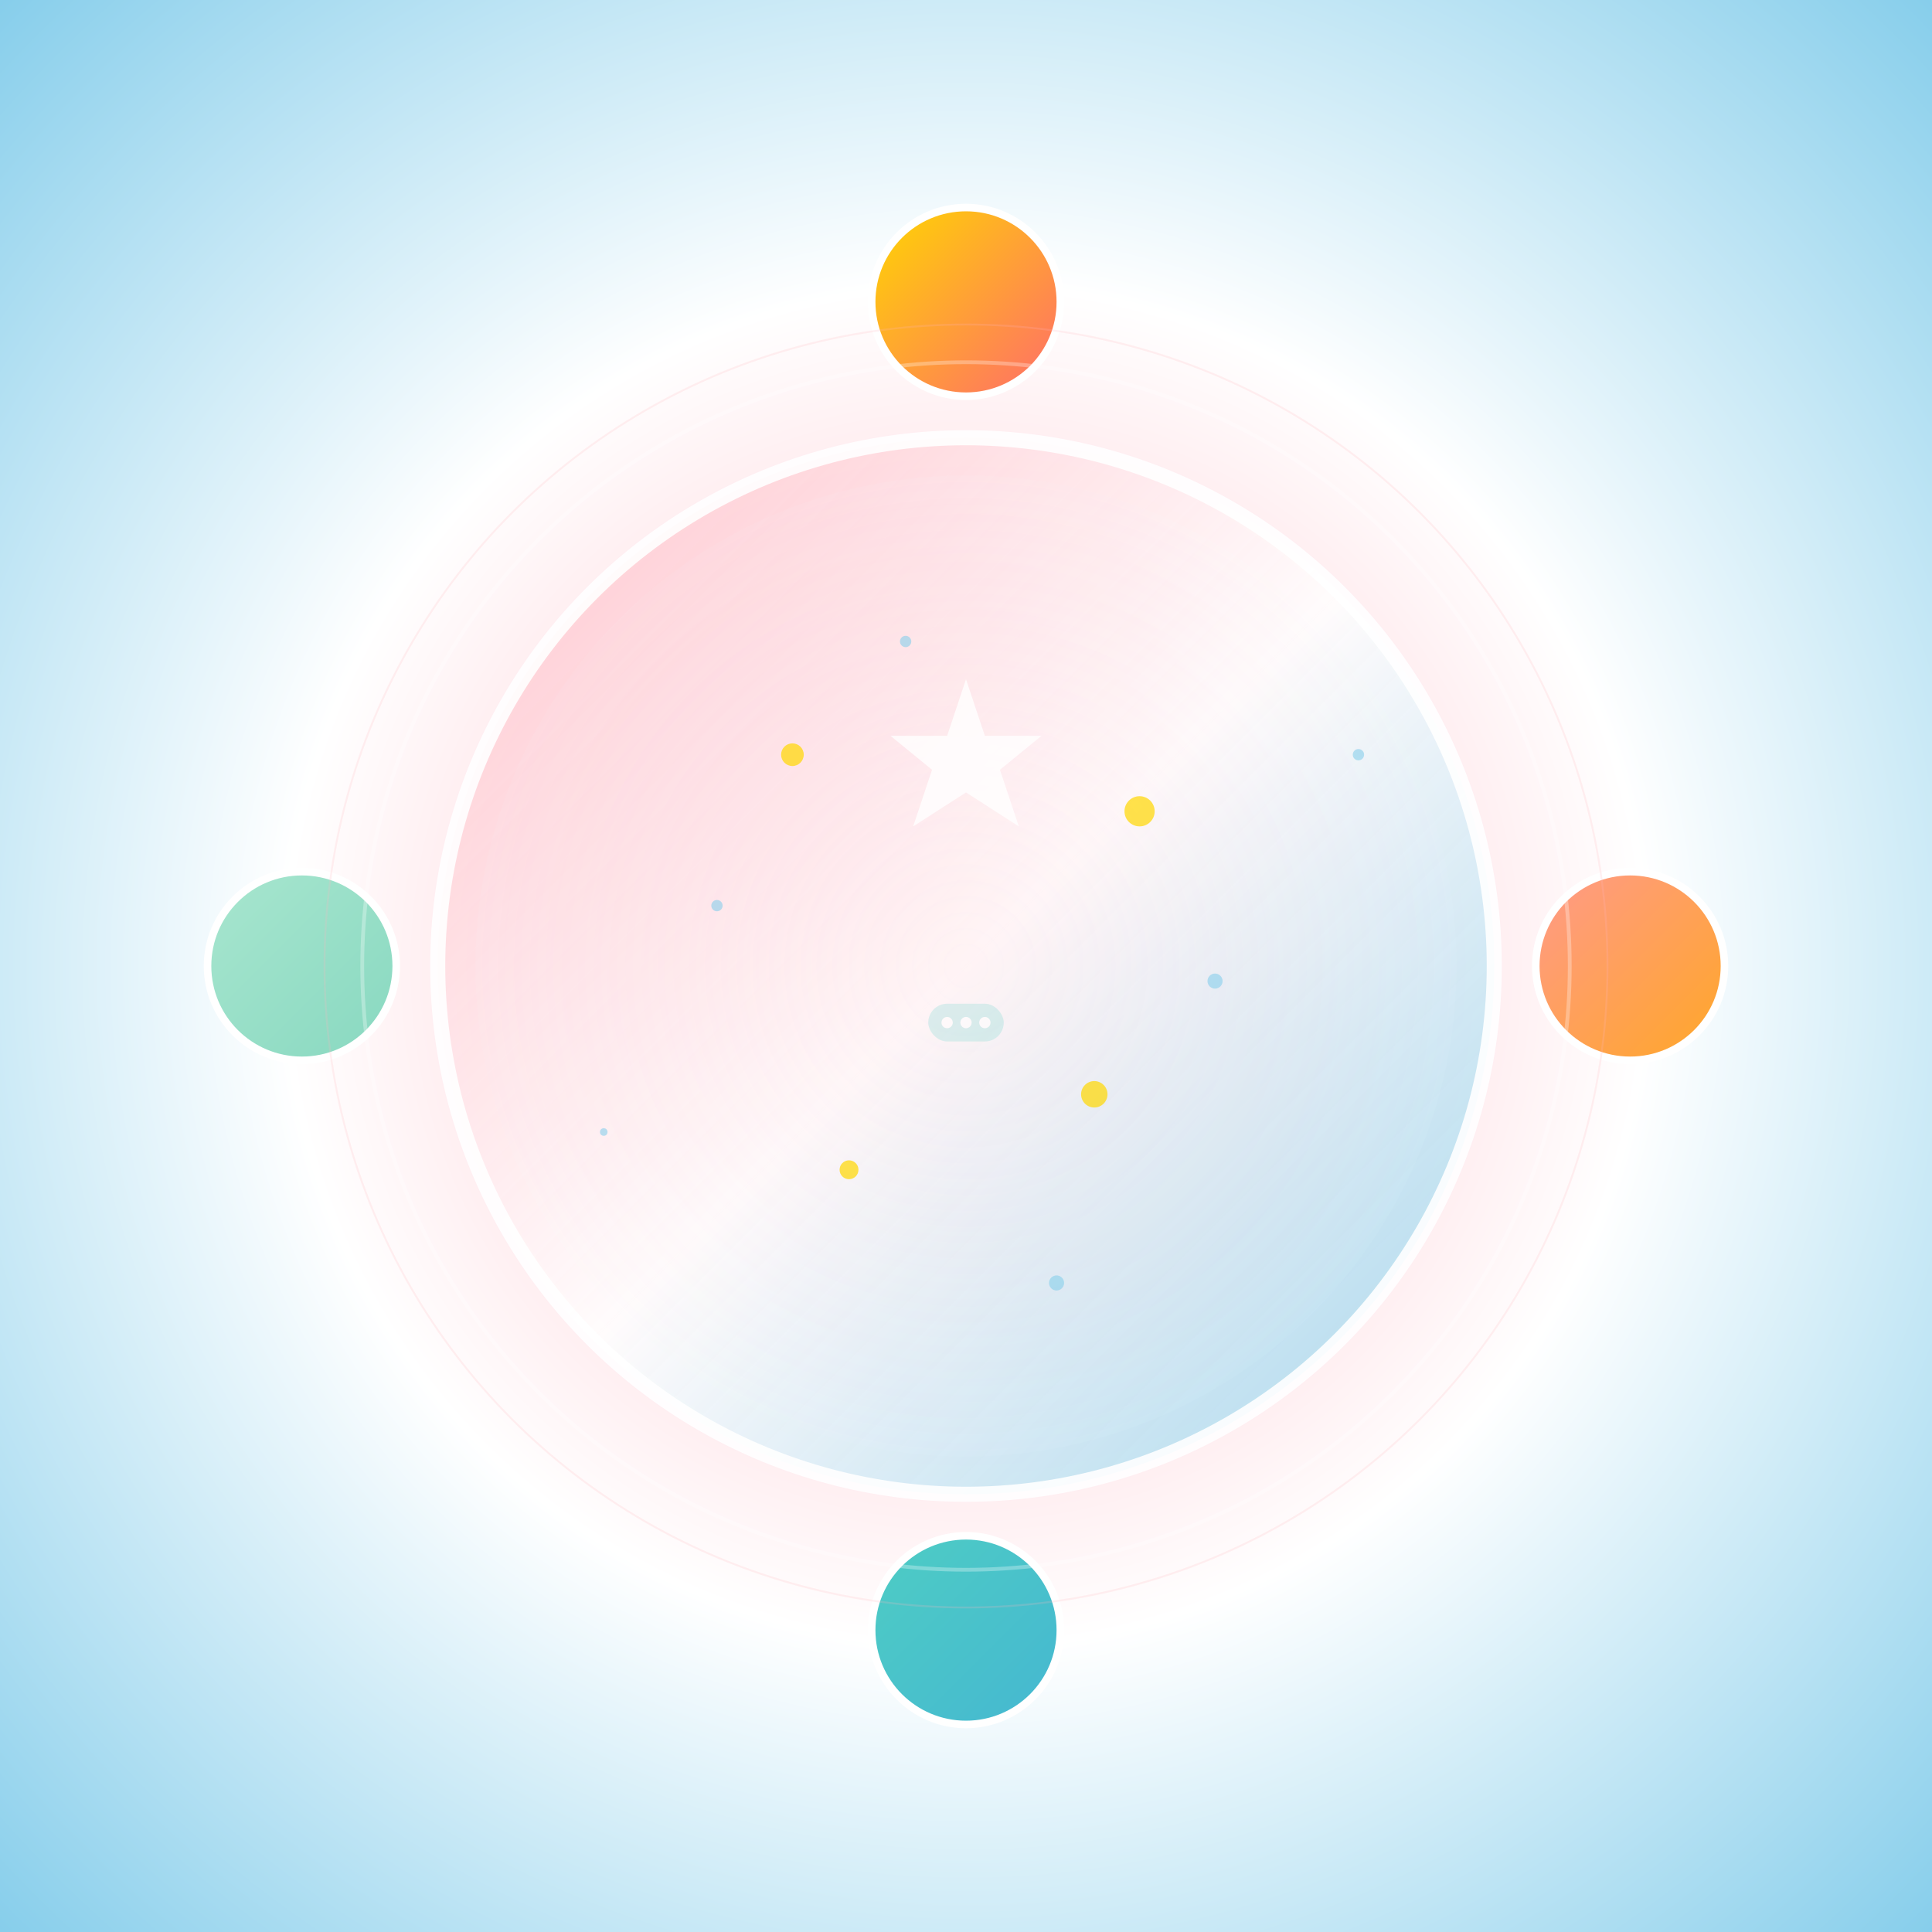 <svg xmlns="http://www.w3.org/2000/svg" viewBox="0 0 1024 1024" width="1024" height="1024">
  <rect x="0" y="0" width="1024" height="1024" fill="#333333" stroke="none"/>
  <defs>
    <!-- グラデーション定義 -->
    <radialGradient id="backgroundGradient" cx="50%" cy="50%" r="70%">
      <stop offset="0%" style="stop-color:#FFB6C1;stop-opacity:1" />
      <stop offset="50%" style="stop-color:#FFFFFF;stop-opacity:1" />
      <stop offset="100%" style="stop-color:#87CEEB;stop-opacity:1" />
    </radialGradient>
    
    <linearGradient id="mirrorGradient" x1="0%" y1="0%" x2="100%" y2="100%">
      <stop offset="0%" style="stop-color:#FFB6C1;stop-opacity:0.8" />
      <stop offset="50%" style="stop-color:#FFFFFF;stop-opacity:0.9" />
      <stop offset="100%" style="stop-color:#87CEEB;stop-opacity:0.8" />
    </linearGradient>
    
    <radialGradient id="mirrorInner" cx="50%" cy="50%" r="50%">
      <stop offset="0%" style="stop-color:#FFFFFF;stop-opacity:0.3" />
      <stop offset="100%" style="stop-color:#F0F8FF;stop-opacity:0.1" />
    </radialGradient>
    
    <!-- カラースウォッチのグラデーション -->
    <linearGradient id="yellowBase" x1="0%" y1="0%" x2="100%" y2="100%">
      <stop offset="0%" style="stop-color:#FFD700;stop-opacity:1" />
      <stop offset="100%" style="stop-color:#FF6B6B;stop-opacity:1" />
    </linearGradient>
    
    <linearGradient id="blueBase" x1="0%" y1="0%" x2="100%" y2="100%">
      <stop offset="0%" style="stop-color:#4ECDC4;stop-opacity:1" />
      <stop offset="100%" style="stop-color:#45B7D1;stop-opacity:1" />
    </linearGradient>
    
    <linearGradient id="warmTone" x1="0%" y1="0%" x2="100%" y2="100%">
      <stop offset="0%" style="stop-color:#FF9A8B;stop-opacity:1" />
      <stop offset="100%" style="stop-color:#FFA726;stop-opacity:1" />
    </linearGradient>
    
    <linearGradient id="coolTone" x1="0%" y1="0%" x2="100%" y2="100%">
      <stop offset="0%" style="stop-color:#A8E6CF;stop-opacity:1" />
      <stop offset="100%" style="stop-color:#88D8C0;stop-opacity:1" />
    </linearGradient>
  </defs>
  
  <!-- 背景 -->
  <rect width="1024" height="1024" fill="url(#backgroundGradient)" />
  
  <!-- メインの鏡/レンズ -->
  <circle cx="512" cy="512" r="280" fill="url(#mirrorGradient)" stroke="#FFFFFF" stroke-width="8" opacity="0.9"/>
  
  <!-- 鏡の内側反射効果 -->
  <circle cx="512" cy="512" r="260" fill="url(#mirrorInner)" opacity="0.6"/>
  
  <!-- カラースウォッチ（4方向） -->
  <!-- 上（イエベ系） -->
  <circle cx="512" cy="160" r="50" fill="url(#yellowBase)" stroke="#FFFFFF" stroke-width="4"/>
  
  <!-- 右（暖色系） -->
  <circle cx="864" cy="512" r="50" fill="url(#warmTone)" stroke="#FFFFFF" stroke-width="4"/>
  
  <!-- 下（ブルベ系） -->
  <circle cx="512" cy="864" r="50" fill="url(#blueBase)" stroke="#FFFFFF" stroke-width="4"/>
  
  <!-- 左（冷色系） -->
  <circle cx="160" cy="512" r="50" fill="url(#coolTone)" stroke="#FFFFFF" stroke-width="4"/>
  
  <!-- 星・キラキラエフェクト -->
  <!-- 大きな星 -->
  <g fill="#FFFFFF" opacity="0.8">
    <polygon points="512,360 522,390 552,390 530,408 540,438 512,420 484,438 494,408 472,390 502,390" />
  </g>
  
  <!-- 小さな星たち -->
  <g fill="#FFD700" opacity="0.7">
    <circle cx="420" cy="400" r="6"/>
    <circle cx="604" cy="430" r="8"/>
    <circle cx="450" cy="620" r="5"/>
    <circle cx="580" cy="580" r="7"/>
  </g>
  
  <!-- より小さなキラキラ -->
  <g fill="#87CEEB" opacity="0.6">
    <circle cx="380" cy="480" r="3"/>
    <circle cx="644" cy="520" r="4"/>
    <circle cx="480" cy="340" r="3"/>
    <circle cx="560" cy="680" r="4"/>
    <circle cx="320" cy="600" r="2"/>
    <circle cx="720" cy="400" r="3"/>
  </g>
  
  <!-- 中央のAI診断シンボル -->
  <g fill="#87CEEB" opacity="0.5">
    <!-- 小さな診断チップ的な形 -->
    <rect x="492" y="532" width="40" height="20" rx="10" fill="#4ECDC4" opacity="0.4"/>
    <circle cx="502" cy="542" r="3" fill="#FFFFFF"/>
    <circle cx="512" cy="542" r="3" fill="#FFFFFF"/>
    <circle cx="522" cy="542" r="3" fill="#FFFFFF"/>
  </g>
  
  <!-- 外周の装飾リング -->
  <circle cx="512" cy="512" r="320" fill="none" stroke="#FFFFFF" stroke-width="2" opacity="0.3"/>
  <circle cx="512" cy="512" r="340" fill="none" stroke="#FFB6C1" stroke-width="1" opacity="0.2"/>
</svg>